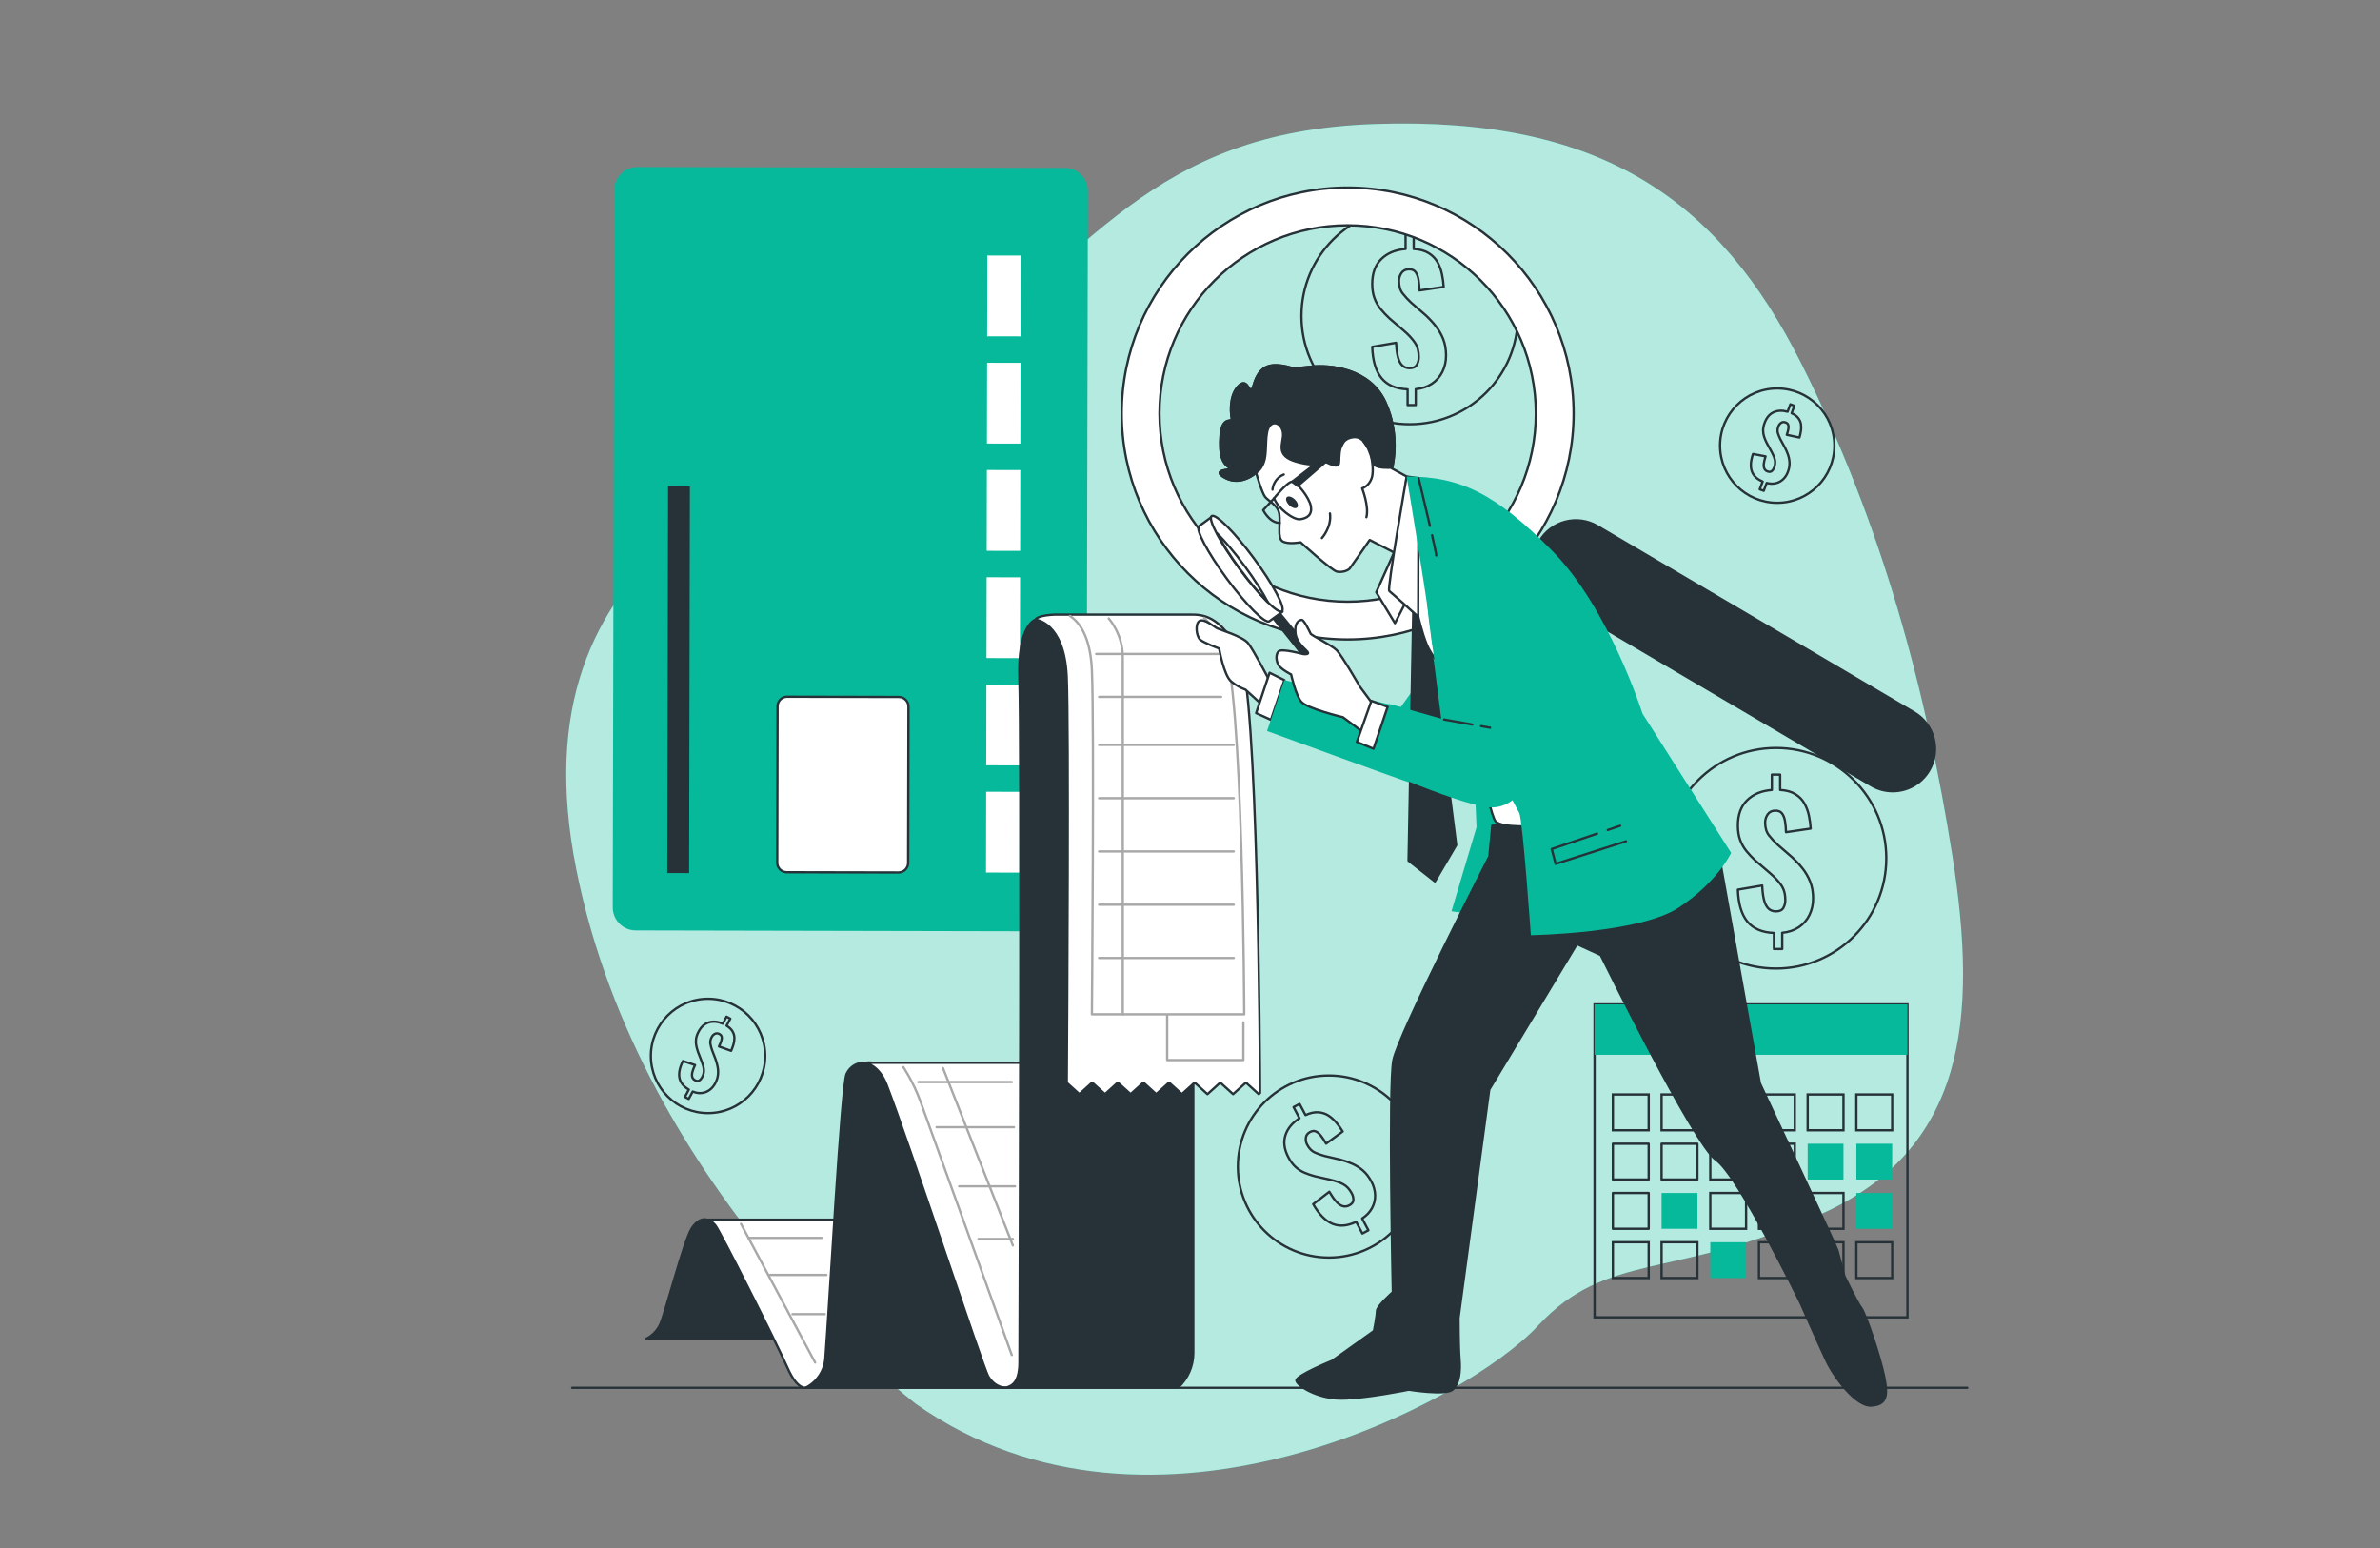 <?xml version="1.0" encoding="utf-8"?>
<!-- Generator: Adobe Illustrator 16.0.0, SVG Export Plug-In . SVG Version: 6.00 Build 0)  -->
<!DOCTYPE svg PUBLIC "-//W3C//DTD SVG 1.1//EN" "http://www.w3.org/Graphics/SVG/1.1/DTD/svg11.dtd">
<svg version="1.1" id="Layer_1" xmlns="http://www.w3.org/2000/svg" xmlns:xlink="http://www.w3.org/1999/xlink" x="0px" y="0px"
	 width="1026.248px" height="667.541px" viewBox="0 0 1026.248 667.541" enable-background="new 0 0 1026.248 667.541"
	 xml:space="preserve">
<rect x="0" y="0" width="1026.248" height="667.541" fill="#808080" stroke="none"/>
<g>
	<path fill="#07B99B" d="M395.139,605.489c0,0-118.677-90.154-146.672-230.792c-27.995-140.636,87.028-168.991,154.494-216.652
		c67.465-47.661,92.297-101.292,190.053-104.583c97.756-3.291,148.326,32.93,183.621,103.113s54.144,142.254,65.237,212.591
		c11.093,70.336,5.639,126.518-57.109,154.543c-62.748,28.024-91.87,15.73-121.677,48.003
		C633.279,603.984,497.24,677.033,395.139,605.489z"/>
	<path opacity="0.7" fill="#FFFFFF" d="M395.139,605.489c0,0-118.677-90.154-146.672-230.792
		c-27.995-140.636,87.028-168.991,154.494-216.652c67.465-47.661,92.297-101.292,190.053-104.583
		c97.756-3.291,148.326,32.93,183.621,103.113s54.144,142.254,65.237,212.591c11.093,70.336,5.639,126.518-57.109,154.543
		c-62.748,28.024-91.87,15.73-121.677,48.003C633.279,603.984,497.24,677.033,395.139,605.489z"/>
</g>
<line fill="none" stroke="#263238" stroke-linecap="round" stroke-linejoin="round" stroke-miterlimit="10" x1="246.721" y1="598.404" x2="848.282" y2="598.404"/>
<g>
	
		<rect x="687.575" y="433.077" fill="none" stroke="#263238" stroke-linecap="round" stroke-miterlimit="10" width="134.908" height="134.93"/>
	<rect x="687.575" y="433.077" fill="#07B99B" width="134.908" height="21.741"/>
	<g>
		
			<rect x="695.473" y="471.926" fill="none" stroke="#263238" stroke-linecap="round" stroke-miterlimit="10" width="15.439" height="15.439"/>
		
			<rect x="716.47" y="471.926" fill="none" stroke="#263238" stroke-linecap="round" stroke-miterlimit="10" width="15.441" height="15.439"/>
		
			<rect x="737.468" y="471.926" fill="none" stroke="#263238" stroke-linecap="round" stroke-miterlimit="10" width="15.44" height="15.439"/>
		
			<rect x="758.467" y="471.926" fill="none" stroke="#263238" stroke-linecap="round" stroke-miterlimit="10" width="15.439" height="15.439"/>
		
			<rect x="779.465" y="471.926" fill="none" stroke="#263238" stroke-linecap="round" stroke-miterlimit="10" width="15.439" height="15.439"/>
		
			<rect x="800.463" y="471.926" fill="none" stroke="#263238" stroke-linecap="round" stroke-miterlimit="10" width="15.439" height="15.439"/>
	</g>
	<g>
		
			<rect x="695.473" y="493.162" fill="none" stroke="#263238" stroke-linecap="round" stroke-linejoin="round" stroke-miterlimit="10" width="15.439" height="15.439"/>
		
			<rect x="716.47" y="493.162" fill="none" stroke="#263238" stroke-linecap="round" stroke-linejoin="round" stroke-miterlimit="10" width="15.441" height="15.439"/>
		
			<rect x="737.468" y="493.162" fill="none" stroke="#263238" stroke-linecap="round" stroke-miterlimit="10" width="15.44" height="15.439"/>
		
			<rect x="758.467" y="493.162" fill="none" stroke="#263238" stroke-linecap="round" stroke-miterlimit="10" width="15.439" height="15.439"/>
		<rect x="779.465" y="493.162" fill="#07B99B" width="15.439" height="15.439"/>
		<rect x="800.463" y="493.162" fill="#07B99B" width="15.439" height="15.439"/>
	</g>
	<g>
		
			<rect x="695.473" y="514.398" fill="none" stroke="#263238" stroke-linecap="round" stroke-linejoin="round" stroke-miterlimit="10" width="15.439" height="15.439"/>
		<rect x="716.47" y="514.398" fill="#07B99B" width="15.441" height="15.439"/>
		
			<rect x="737.468" y="514.398" fill="none" stroke="#263238" stroke-linecap="round" stroke-miterlimit="10" width="15.44" height="15.439"/>
		
			<rect x="758.467" y="514.398" fill="none" stroke="#263238" stroke-linecap="round" stroke-miterlimit="10" width="15.439" height="15.439"/>
		
			<rect x="779.465" y="514.398" fill="none" stroke="#263238" stroke-linecap="round" stroke-miterlimit="10" width="15.439" height="15.439"/>
		<rect x="800.463" y="514.398" fill="#07B99B" width="15.439" height="15.439"/>
	</g>
	<g>
		
			<rect x="695.473" y="535.634" fill="none" stroke="#263238" stroke-linecap="round" stroke-miterlimit="10" width="15.439" height="15.439"/>
		
			<rect x="716.47" y="535.634" fill="none" stroke="#263238" stroke-linecap="round" stroke-miterlimit="10" width="15.441" height="15.439"/>
		<rect x="737.468" y="535.634" fill="#07B99B" width="15.44" height="15.439"/>
		
			<rect x="758.467" y="535.634" fill="none" stroke="#263238" stroke-linecap="round" stroke-miterlimit="10" width="15.439" height="15.439"/>
		
			<rect x="779.465" y="535.634" fill="none" stroke="#263238" stroke-linecap="round" stroke-miterlimit="10" width="15.439" height="15.439"/>
		
			<rect x="800.463" y="535.634" fill="none" stroke="#263238" stroke-linecap="round" stroke-miterlimit="10" width="15.439" height="15.439"/>
	</g>
</g>
<g>
	
		<circle fill="none" stroke="#263238" stroke-linecap="round" stroke-linejoin="round" stroke-miterlimit="10" cx="766.323" cy="192.15" r="24.65"/>
	<g>
		<path fill="none" stroke="#263238" stroke-linecap="round" stroke-linejoin="round" stroke-miterlimit="10" d="M758.79,210.988
			l1.253-3.358c-2.442-1.023-4-2.51-4.67-4.461c-0.671-1.952-0.501-4.428,0.51-7.425l5.416,1.035
			c-0.402,1.223-0.651,2.275-0.747,3.157c-0.098,0.885-0.015,1.601,0.246,2.151c0.26,0.55,0.717,0.947,1.366,1.19
			c0.748,0.278,1.349,0.229,1.806-0.149c0.456-0.377,0.801-0.88,1.035-1.506c0.459-1.229,0.561-2.362,0.306-3.406
			c-0.255-1.042-0.721-2.168-1.391-3.38l-2.085-3.784c-0.458-0.911-0.836-1.806-1.136-2.687c-0.303-0.881-0.454-1.815-0.455-2.804
			c-0.001-0.989,0.218-2.072,0.66-3.252c0.845-2.263,2.147-3.786,3.909-4.569c1.759-0.784,3.755-0.854,5.985-0.214l1.201-3.213
			l1.734,0.647l-1.201,3.214c1.274,0.558,2.229,1.251,2.865,2.079c0.637,0.829,1.027,1.714,1.168,2.658
			c0.14,0.946,0.134,1.918-0.02,2.916c-0.154,1-0.368,1.94-0.644,2.826l-5.446-1.171c0.307-0.9,0.529-1.714,0.666-2.445
			c0.135-0.732,0.12-1.349-0.049-1.851c-0.169-0.502-0.584-0.863-1.243-1.082c-0.684-0.228-1.293-0.154-1.833,0.221
			c-0.538,0.375-0.923,0.876-1.157,1.501c-0.415,1.108-0.483,2.098-0.204,2.971c0.277,0.872,0.637,1.747,1.076,2.625l2.026,3.72
			c0.526,1.02,0.968,2.076,1.327,3.171c0.36,1.094,0.554,2.23,0.579,3.406c0.028,1.177-0.207,2.427-0.701,3.751
			c-0.477,1.276-1.169,2.34-2.078,3.195c-0.911,0.854-1.973,1.424-3.192,1.709c-1.218,0.286-2.511,0.241-3.88-0.133l-1.269,3.395
			L758.79,210.988z"/>
	</g>
</g>
<g>
	
		<circle fill="none" stroke="#263238" stroke-linecap="round" stroke-linejoin="round" stroke-miterlimit="10" cx="765.812" cy="370.066" r="47.552"/>
	<g>
		<path fill="none" stroke="#263238" stroke-linecap="round" stroke-linejoin="round" stroke-miterlimit="10" d="M764.916,409.193
			v-6.915c-5.105-0.2-8.925-1.834-11.452-4.909c-2.53-3.075-3.895-7.664-4.092-13.761l10.486-1.785
			c0.1,2.481,0.361,4.552,0.782,6.21c0.42,1.665,1.052,2.902,1.897,3.719c0.841,0.82,1.934,1.229,3.271,1.229
			c1.538,0,2.59-0.496,3.163-1.489c0.568-0.99,0.854-2.131,0.854-3.42c0-2.53-0.582-4.648-1.748-6.361
			c-1.164-1.709-2.765-3.432-4.797-5.168l-6.321-5.43c-1.441-1.338-2.73-2.7-3.868-4.089c-1.142-1.389-2.046-2.975-2.716-4.76
			c-0.668-1.785-1.004-3.892-1.004-6.322c0-4.66,1.326-8.292,3.98-10.895c2.65-2.606,6.21-4.08,10.67-4.428V334h3.571v6.618
			c2.679,0.148,4.873,0.756,6.582,1.822c1.71,1.068,3.012,2.406,3.904,4.016c0.893,1.613,1.538,3.375,1.934,5.282
			c0.396,1.91,0.645,3.756,0.745,5.541l-10.635,1.562c-0.051-1.834-0.2-3.457-0.448-4.87c-0.249-1.413-0.692-2.518-1.337-3.311
			s-1.638-1.166-2.975-1.117c-1.389,0.051-2.442,0.597-3.163,1.638c-0.717,1.042-1.077,2.206-1.077,3.495
			c0,2.283,0.545,4.117,1.637,5.505c1.089,1.389,2.331,2.727,3.716,4.017l6.175,5.353c1.636,1.49,3.15,3.1,4.536,4.837
			c1.389,1.734,2.506,3.656,3.347,5.761c0.845,2.11,1.266,4.527,1.266,7.255c0,2.626-0.533,5.018-1.599,7.174
			c-1.068,2.158-2.602,3.904-4.611,5.246c-2.01,1.338-4.376,2.13-7.104,2.378v6.992H764.916z"/>
	</g>
</g>
<g>
	
		<circle fill="none" stroke="#263238" stroke-linecap="round" stroke-linejoin="round" stroke-miterlimit="10" cx="573.002" cy="502.988" r="39.242"/>
	<g>
		<path fill="none" stroke="#263238" stroke-linecap="round" stroke-linejoin="round" stroke-miterlimit="10" d="M587.452,531.875
			l-2.669-5.044c-3.801,1.824-7.218,2.107-10.248,0.84c-3.032-1.267-5.799-4.086-8.296-8.458l6.959-5.351
			c1.031,1.772,2.02,3.181,2.966,4.229c0.949,1.053,1.889,1.711,2.82,1.98c0.93,0.274,1.885,0.15,2.86-0.366
			c1.121-0.594,1.698-1.362,1.732-2.307c0.033-0.941-0.2-1.884-0.698-2.824c-0.977-1.846-2.218-3.167-3.729-3.967
			c-1.51-0.797-3.342-1.435-5.495-1.918l-6.707-1.521c-1.567-0.419-3.033-0.915-4.399-1.489c-1.368-0.573-2.64-1.38-3.817-2.424
			c-1.177-1.045-2.235-2.451-3.173-4.224c-1.799-3.399-2.234-6.56-1.303-9.483c0.928-2.924,2.955-5.374,6.074-7.349l-2.554-4.828
			l2.604-1.379l2.555,4.827c2.011-0.925,3.846-1.329,5.504-1.212c1.66,0.12,3.125,0.593,4.398,1.423
			c1.273,0.832,2.424,1.868,3.449,3.106c1.027,1.239,1.92,2.49,2.683,3.754l-7.155,5.244c-0.745-1.318-1.479-2.445-2.206-3.379
			c-0.727-0.935-1.478-1.569-2.254-1.899c-0.776-0.33-1.644-0.217-2.601,0.334c-0.993,0.574-1.551,1.378-1.675,2.416
			c-0.122,1.037,0.066,2.025,0.563,2.965c0.881,1.665,1.986,2.792,3.32,3.384c1.33,0.592,2.752,1.089,4.261,1.494l6.57,1.523
			c1.769,0.454,3.494,1.044,5.175,1.775c1.683,0.729,3.239,1.7,4.666,2.912c1.43,1.212,2.67,2.813,3.723,4.803
			c1.014,1.916,1.548,3.865,1.604,5.85c0.054,1.986-0.392,3.852-1.339,5.605c-0.95,1.752-2.37,3.244-4.263,4.478l2.698,5.099
			L587.452,531.875z"/>
	</g>
</g>
<g>
	
		<circle fill="none" stroke="#263238" stroke-linecap="round" stroke-linejoin="round" stroke-miterlimit="10" cx="305.297" cy="455.307" r="24.65"/>
	<g>
		<path fill="none" stroke="#263238" stroke-linecap="round" stroke-linejoin="round" stroke-miterlimit="10" d="M295.343,472.985
			l1.688-3.163c-2.287-1.336-3.635-3.015-4.041-5.038c-0.407-2.024,0.087-4.456,1.485-7.293l5.231,1.741
			c-0.56,1.16-0.945,2.169-1.157,3.031c-0.214,0.863-0.227,1.584-0.04,2.163c0.185,0.581,0.585,1.034,1.197,1.361
			c0.703,0.375,1.306,0.405,1.81,0.09c0.501-0.314,0.91-0.767,1.225-1.356c0.617-1.157,0.868-2.268,0.753-3.336
			c-0.116-1.066-0.428-2.245-0.934-3.534l-1.567-4.026c-0.333-0.963-0.59-1.9-0.771-2.813c-0.183-0.915-0.211-1.859-0.081-2.84
			s0.49-2.025,1.083-3.137c1.137-2.131,2.629-3.469,4.478-4.013c1.849-0.545,3.835-0.351,5.961,0.578l1.614-3.027l1.634,0.872
			l-1.614,3.026c1.188,0.722,2.044,1.535,2.566,2.439c0.522,0.906,0.791,1.835,0.807,2.79c0.015,0.956-0.12,1.918-0.404,2.888
			c-0.284,0.97-0.621,1.875-1.011,2.716l-5.245-1.88c0.424-0.851,0.752-1.629,0.983-2.336s0.297-1.321,0.196-1.841
			c-0.102-0.52-0.464-0.932-1.088-1.236c-0.648-0.314-1.263-0.323-1.846-0.022c-0.583,0.301-1.031,0.746-1.346,1.335
			c-0.557,1.045-0.755,2.016-0.594,2.918c0.159,0.901,0.401,1.816,0.721,2.744l1.518,3.954c0.386,1.081,0.686,2.187,0.896,3.319
			c0.212,1.131,0.254,2.284,0.125,3.452c-0.128,1.171-0.525,2.38-1.19,3.626c-0.641,1.202-1.468,2.166-2.48,2.894
			c-1.016,0.726-2.144,1.15-3.39,1.273c-1.245,0.122-2.521-0.093-3.829-0.644l-1.705,3.197L295.343,472.985z"/>
	</g>
</g>
<g>
	
		<circle fill="none" stroke="#263238" stroke-linecap="round" stroke-linejoin="round" stroke-miterlimit="10" cx="607.841" cy="136.257" r="46.666"/>
	<g>
		<path fill="none" stroke="#263238" stroke-linecap="round" stroke-linejoin="round" stroke-miterlimit="10" d="M606.96,174.655
			v-6.786c-5.01-0.197-8.759-1.8-11.238-4.818c-2.483-3.017-3.822-7.52-4.015-13.504l10.291-1.752
			c0.099,2.435,0.354,4.466,0.767,6.094c0.413,1.633,1.033,2.848,1.862,3.65c0.826,0.805,1.898,1.206,3.211,1.206
			c1.508,0,2.542-0.487,3.103-1.461c0.558-0.971,0.837-2.091,0.837-3.356c0-2.483-0.57-4.562-1.714-6.243
			c-1.143-1.678-2.714-3.368-4.707-5.072l-6.205-5.329c-1.413-1.313-2.679-2.649-3.795-4.012c-1.12-1.363-2.007-2.92-2.664-4.672
			c-0.656-1.752-0.986-3.819-0.986-6.204c0-4.574,1.3-8.138,3.906-10.692c2.602-2.557,6.094-4.003,10.472-4.345v-6.495h3.505v6.495
			c2.628,0.146,4.781,0.743,6.459,1.788c1.678,1.049,2.955,2.361,3.832,3.941c0.876,1.583,1.509,3.312,1.897,5.183
			c0.389,1.874,0.633,3.686,0.73,5.438l-10.436,1.533c-0.052-1.8-0.196-3.392-0.44-4.779c-0.243-1.387-0.68-2.471-1.313-3.249
			c-0.633-0.779-1.606-1.144-2.919-1.097c-1.364,0.051-2.397,0.585-3.104,1.607c-0.705,1.021-1.057,2.165-1.057,3.43
			c0,2.24,0.534,4.04,1.606,5.403c1.069,1.363,2.287,2.676,3.647,3.941l6.059,5.254c1.606,1.461,3.092,3.041,4.452,4.746
			c1.363,1.702,2.459,3.588,3.285,5.655c0.829,2.07,1.241,4.443,1.241,7.119c0,2.578-0.523,4.924-1.568,7.042
			c-1.048,2.117-2.554,3.831-4.526,5.146c-1.973,1.313-4.295,2.091-6.971,2.334v6.861H606.96z"/>
	</g>
</g>
<g>
	<path fill="#FFFFFF" stroke="#263238" stroke-linecap="round" stroke-linejoin="round" stroke-miterlimit="10" d="M581.107,80.865
		c-53.808,0-97.428,43.62-97.428,97.428c0,53.808,43.62,97.428,97.428,97.428c53.809,0,97.428-43.621,97.428-97.428
		C678.535,124.485,634.916,80.865,581.107,80.865z M581.107,259.434c-44.813,0-81.14-36.328-81.14-81.14
		c0-44.813,36.327-81.14,81.14-81.14c44.812,0,81.14,36.328,81.14,81.14C662.247,223.105,625.919,259.434,581.107,259.434z"/>
	<g>
		<path fill="#263238" d="M816.124,341.661c-3.228,0-6.496-0.835-9.479-2.588L670.044,258.72
			c-8.916-5.245-11.892-16.724-6.647-25.641c5.245-8.915,16.727-11.888,25.639-6.646l136.602,80.353
			c8.916,5.245,11.891,16.724,6.646,25.639C828.794,338.358,822.543,341.661,816.124,341.661z"/>
	</g>
</g>
<g>
	<path fill="#07B99B" d="M469.101,82.362l-0.659,309.308c-0.012,5.488-4.47,9.927-9.958,9.916l-184.363-0.394
		c-5.487-0.011-9.927-4.469-9.915-9.957l0.659-309.308c0.013-5.488,4.47-9.927,9.958-9.915l184.363,0.393
		C464.673,72.416,469.113,76.875,469.101,82.362z"/>
	
		<rect x="415.049" y="351.673" transform="matrix(0.002 -1 1 0.002 72.668 790.585)" fill="#FFFFFF" width="34.84" height="14.417"/>
	
		<rect x="415.148" y="305.419" transform="matrix(0.002 -1 1 0.002 119.02 744.528)" fill="#FFFFFF" width="34.84" height="14.417"/>
	
		<rect x="415.246" y="259.165" transform="matrix(0.002 -1 1 0.002 165.372 698.471)" fill="#FFFFFF" width="34.841" height="14.417"/>
	
		<rect x="415.345" y="212.912" transform="matrix(0.002 -1 1 0.002 211.724 652.415)" fill="#FFFFFF" width="34.84" height="14.417"/>
	
		<rect x="415.444" y="166.658" transform="matrix(0.002 -1 1 0.002 258.076 606.359)" fill="#FFFFFF" width="34.84" height="14.417"/>
	
		<rect x="415.542" y="120.405" transform="matrix(0.002 -1 1 0.002 304.428 560.303)" fill="#FFFFFF" width="34.84" height="14.417"/>
	<path fill="#FFFFFF" stroke="#263238" stroke-miterlimit="10" d="M391.737,304.659l-0.144,67.423
		c-0.005,2.283-1.859,4.128-4.142,4.124l-48.199-0.102c-2.283-0.005-4.13-1.86-4.125-4.142l0.145-67.422
		c0.005-2.283,1.858-4.129,4.141-4.124l48.2,0.103C389.896,300.522,391.742,302.376,391.737,304.659z"/>
	
		<rect x="209.751" y="288.902" transform="matrix(0.002 -1 1 0.002 -1.083 585.128)" fill="#263238" stroke="#263238" stroke-miterlimit="10" width="165.792" height="8.41"/>
</g>
<g>
	<g>
		<path fill="#263238" stroke="#263238" stroke-linecap="round" stroke-linejoin="round" stroke-miterlimit="10" d="
			M304.793,525.915c0,0-3.146-1.376-6.488,3.735c-3.343,5.113-11.404,36.572-13.567,41.291c-2.163,4.719-6.095,6.292-6.095,6.292
			h58.003c0,0-22.021-46.009-24.577-48.565C309.512,526.111,304.793,525.915,304.793,525.915z"/>
		<path fill="#FFFFFF" stroke="#263238" stroke-linecap="round" stroke-linejoin="round" stroke-miterlimit="10" d="
			M347.541,598.312c0,0-3.62,1.335-7.946-8.496c-4.326-9.831-28.986-58.721-31.065-61.345c-1.792-2.261-3.31-2.61-3.736-2.556
			h59.379c0,0-0.589,48.368-3.539,58.593C357.685,594.731,356.076,598.158,347.541,598.312z"/>
		<g>
			
				<line fill="none" stroke="#A8A8A8" stroke-linecap="round" stroke-linejoin="round" stroke-miterlimit="10" x1="319.51" y1="527.731" x2="351.482" y2="587.507"/>
			
				<line fill="none" stroke="#A8A8A8" stroke-linecap="round" stroke-linejoin="round" stroke-miterlimit="10" x1="322.753" y1="533.755" x2="354.263" y2="533.755"/>
			
				<line fill="none" stroke="#A8A8A8" stroke-linecap="round" stroke-linejoin="round" stroke-miterlimit="10" x1="332.015" y1="549.73" x2="356.331" y2="549.73"/>
			
				<line fill="none" stroke="#A8A8A8" stroke-linecap="round" stroke-linejoin="round" stroke-miterlimit="10" x1="341.739" y1="566.632" x2="355.636" y2="566.632"/>
		</g>
		<path fill="#263238" stroke="#263238" stroke-linecap="round" stroke-linejoin="round" stroke-miterlimit="10" d="
			M373.201,458.254c0,0-5.498-0.657-8.136,4.808c-2.157,4.466-7.335,98.604-9.154,122.657c-0.406,5.37-3.577,10.137-8.371,12.592
			l0,0h84.983c0,0-44.411-131.197-46.731-134.308C380.39,456.762,373.201,458.254,373.201,458.254z"/>
		<path fill="#FFFFFF" stroke="#263238" stroke-linecap="round" stroke-linejoin="round" stroke-miterlimit="10" d="
			M434.468,598.284c0.546,0.157-4.987,0.924-8.379-4.864c-2.285-3.899-34.005-100.286-43.876-125.834
			c-3.203-8.292-9.011-9.331-9.011-9.331h71.444v131.454C444.646,589.708,442.823,599.127,434.468,598.284z"/>
		<g>
			<path fill="none" stroke="#A8A8A8" stroke-linecap="round" stroke-linejoin="round" stroke-miterlimit="10" d="M389.479,460.078
				c0,0,4.17,6.025,7.415,14.828c3.244,8.805,39.387,109.358,39.387,109.358"/>
			
				<line fill="none" stroke="#A8A8A8" stroke-linecap="round" stroke-linejoin="round" stroke-miterlimit="10" x1="406.625" y1="460.542" x2="436.744" y2="537"/>
			
				<line fill="none" stroke="#A8A8A8" stroke-linecap="round" stroke-linejoin="round" stroke-miterlimit="10" x1="395.967" y1="466.565" x2="436.281" y2="466.565"/>
			
				<line fill="none" stroke="#A8A8A8" stroke-linecap="round" stroke-linejoin="round" stroke-miterlimit="10" x1="403.845" y1="486.027" x2="437.208" y2="486.027"/>
			
				<line fill="none" stroke="#A8A8A8" stroke-linecap="round" stroke-linejoin="round" stroke-miterlimit="10" x1="413.576" y1="511.513" x2="437.671" y2="511.513"/>
			
				<line fill="none" stroke="#A8A8A8" stroke-linecap="round" stroke-linejoin="round" stroke-miterlimit="10" x1="421.916" y1="534.218" x2="436.744" y2="534.218"/>
		</g>
		<path fill="#263238" stroke="#263238" stroke-linecap="round" stroke-linejoin="round" stroke-miterlimit="10" d="
			M446.505,267.197c0,0-7.86,1.974-6.929,26.187c0.844,21.94,0.158,255.993,0.022,294.525c-0.001,0.392-0.014,0.785-0.04,1.178
			c-0.293,4.458-1.358,8.167-5.706,9.198h-2.192h76.365l0,0c4.157-3.86,6.519-9.277,6.519-14.949V272.896L446.505,267.197z"/>
	</g>
	<g>
		<path fill="#FFFFFF" stroke="#263238" stroke-linecap="round" stroke-linejoin="round" stroke-miterlimit="10" d="M459.946,291.75
			c0.933,21.006,0.205,147.529,0.034,175.119l5.436,4.917l5.523-4.995l5.524,4.995l5.524-4.995l5.524,4.995l5.525-4.995l5.526,4.995
			l5.523-4.995l5.52,4.995l5.525-4.995l5.522,4.995l5.524-4.995l5.527,4.995l5.527-4.995l5.527,4.995l0.579-0.523
			c-0.055-13.464-0.873-174.424-8.913-190.003C526.035,265,518.168,265,513.447,265s-58.222,0-58.222,0s-7.679,0.114-8.721,2.197
			C446.505,267.197,458.897,268.147,459.946,291.75z"/>
		<g>
			<path fill="none" stroke="#A8A8A8" stroke-linecap="round" stroke-linejoin="round" stroke-miterlimit="10" d="M461.358,265.585
				c3.723,2.389,8.809,8.384,9.464,23.364c1.05,23.97,0,148.411,0,148.411h65.684c0,0-0.524-142.551-8.917-159.063
				c-2.903-5.712-5.744-9.448-8.412-11.892"/>
			<path fill="none" stroke="#A8A8A8" stroke-linecap="round" stroke-linejoin="round" stroke-miterlimit="10" d="M478.08,266.664
				c0,0,6.061,6.698,6.061,16.586c0,7.663,0,154.061,0,154.061"/>
			<polyline fill="none" stroke="#A8A8A8" stroke-linecap="round" stroke-linejoin="round" stroke-miterlimit="10" points="
				503.278,437.629 503.278,457.086 536.132,457.086 536.132,440.819 			"/>
			
				<line fill="none" stroke="#A8A8A8" stroke-linecap="round" stroke-linejoin="round" stroke-miterlimit="10" x1="472.658" y1="281.975" x2="525.287" y2="281.975"/>
			
				<line fill="none" stroke="#A8A8A8" stroke-linecap="round" stroke-linejoin="round" stroke-miterlimit="10" x1="473.934" y1="300.475" x2="526.563" y2="300.475"/>
			
				<line fill="none" stroke="#A8A8A8" stroke-linecap="round" stroke-linejoin="round" stroke-miterlimit="10" x1="473.934" y1="321.208" x2="531.985" y2="321.208"/>
			
				<line fill="none" stroke="#A8A8A8" stroke-linecap="round" stroke-linejoin="round" stroke-miterlimit="10" x1="473.934" y1="344.173" x2="531.985" y2="344.173"/>
			
				<line fill="none" stroke="#A8A8A8" stroke-linecap="round" stroke-linejoin="round" stroke-miterlimit="10" x1="473.934" y1="367.138" x2="531.985" y2="367.138"/>
			
				<line fill="none" stroke="#A8A8A8" stroke-linecap="round" stroke-linejoin="round" stroke-miterlimit="10" x1="473.934" y1="390.104" x2="531.985" y2="390.104"/>
			
				<line fill="none" stroke="#A8A8A8" stroke-linecap="round" stroke-linejoin="round" stroke-miterlimit="10" x1="473.934" y1="413.069" x2="531.985" y2="413.069"/>
		</g>
	</g>
</g>
<g>
	<path fill="#FFFFFF" stroke="#263238" stroke-linecap="round" stroke-linejoin="round" stroke-miterlimit="10" d="M547.149,292.969
		c0,0-6.674-12.768-8.996-15.669c-2.322-2.902-12.188-5.804-13.349-6.385c-1.161-0.58-5.514-4.353-7.545-3.192
		c-2.031,1.161-1.451,6.674,0.29,8.125s8.126,3.772,8.126,3.772s2.031,11.607,5.223,14.219c3.192,2.612,6.095,3.482,6.095,3.482
		l6.384,5.804L547.149,292.969z"/>
	<polygon fill="#FFFFFF" stroke="#263238" stroke-linecap="round" stroke-linejoin="round" stroke-miterlimit="10" points="
		547.439,290.067 541.636,307.479 548.02,310.38 553.824,293.259 	"/>
	<path fill="#07B99B" d="M553.824,293.259l-7.487,21.94c0,0,60.681,22.225,62.422,22.515s5.513,1.161,6.964-0.29
		c1.451-1.451,24.577-34.008,24.577-34.008l-19.152-22.635l-17.122,24.086L553.824,293.259z"/>
	<g>
		<polygon fill="#07B99B" points="635.28,323.908 636.675,356.681 625.867,392.942 648.878,396.081 654.806,347.617 		"/>
		<polygon fill="#FFFFFF" stroke="#263238" stroke-linecap="round" stroke-linejoin="round" stroke-miterlimit="10" points="
			603.165,233.658 593.428,255.359 601.496,268.714 606.782,258.42 		"/>
		<path fill="#263238" stroke="#263238" stroke-linecap="round" stroke-linejoin="round" stroke-miterlimit="10" d="
			M643.485,356.026l-1.288,13.294c0,0-39.226,76.692-41.371,87.842c-2.144,11.151-0.229,100.004-0.229,100.004
			s-6.862,6.004-6.862,8.149c0,2.145-1.286,8.577-1.286,8.577l-18.013,12.867c0,0-15.868,6.433-15.44,8.578
			c0.429,2.144,9.006,7.719,19.3,7.719c10.293,0,29.163-3.86,29.163-3.86s15.869,2.574,18.871,0
			c3.002-2.573,3.43-8.149,3.002-13.294c-0.429-5.147-0.429-17.584-0.429-17.584l13.257-98.54l37.778-62.717l10.294,4.717
			c0,0,40.313,81.916,49.749,88.349c9.435,6.433,36.455,61.757,36.455,61.757s7.719,17.584,11.15,24.875
			c3.431,7.29,12.866,19.729,19.299,19.3c6.433-0.43,7.291-3.861,5.575-12.438c-1.715-8.578-8.147-27.449-9.863-29.592
			c-1.715-2.145-7.292-13.725-7.292-13.725s-2.573-9.436-3.002-11.15c-0.428-1.715-33.452-72.051-33.452-72.051l-16.726-93.494
			l-22.302-35.597L643.485,356.026z"/>
		<path fill="#FFFFFF" stroke="#263238" stroke-linecap="round" stroke-linejoin="round" stroke-miterlimit="10" d="M631.83,297.627
			c0,0,10,53.463,13.078,56.541c3.076,3.078,16.923,1.923,16.923,1.923l-25.545-53.615L631.83,297.627z"/>
		<polygon fill="#263238" stroke="#263238" stroke-linecap="round" stroke-linejoin="round" stroke-miterlimit="10" points="
			609.531,256.536 607.37,371.115 618.719,380.033 627.907,364.358 613.855,254.374 		"/>
		<path fill="#FFFFFF" stroke="#263238" stroke-linecap="round" stroke-linejoin="round" stroke-miterlimit="10" d="M608.451,250.59
			c0,0,2.702,17.295,6.755,27.293s21.079,24.592,21.079,24.592l-27.024-78.368L608.451,250.59z"/>
		<g>
			<path fill="#FFFFFF" stroke="#263238" stroke-linecap="round" stroke-linejoin="round" stroke-miterlimit="10" d="
				M541.627,203.824c0,0,2.45,8.574,3.879,10.411c1.429,1.837,5.512,3.47,6.124,7.348c0.613,3.879-1.021,10.411,1.429,11.84
				c2.449,1.429,7.757,0.408,7.757,0.408s13.473,12.249,15.718,12.656c2.245,0.409,4.695-0.408,5.512-1.429
				c0.816-1.021,8.573-12.248,8.573-12.248l12.248,6.329l3.675-33.681l-6.328-3.47c0,0,3.878-13.881-2.858-28.579
				c-6.736-14.696-24.087-16.125-31.844-15.309c-7.757,0.816-7.757,0.816-7.757,0.816s-8.574-3.266-12.86,0
				c-4.287,3.267-4.083,8.574-5.307,9.186c-1.225,0.613-2.041-5.715-5.92-1.225c-3.878,4.491-2.857,12.452-2.45,13.881
				c0.409,1.429-4.287-1.633-4.899,6.94c-0.612,8.573,0.612,12.86,5.308,14.697c0,0-10.207,0-3.266,3.674
				C535.299,209.744,541.627,203.824,541.627,203.824z"/>
			<path fill="#263238" stroke="#263238" stroke-linecap="round" stroke-linejoin="round" stroke-miterlimit="10" d="
				M545.302,198.108c1.021-4.287,0-11.431,2.041-14.289s5.716-0.816,5.92,3.266c0.204,4.083-3.675,9.39,5.92,12.043
				c9.594,2.654,11.431-0.204,12.248,0c0.816,0.204,5.511,3.063,5.919,0.613s-0.816-10.411,6.124-11.227s7.553,10.818,9.594,12.248
				c1.501,1.051,5.312,0.998,7.229,0.896c0.526-2.168,3.191-14.868-2.942-28.249c-6.736-14.696-24.087-16.125-31.844-15.309
				c-7.757,0.816-7.757,0.816-7.757,0.816s-8.574-3.266-12.86,0c-4.287,3.266-4.083,8.574-5.307,9.186
				c-1.225,0.613-2.041-5.715-5.92-1.225c-3.878,4.491-2.857,12.452-2.45,13.881c0.409,1.429-4.287-1.633-4.899,6.94
				c-0.612,8.573,0.612,12.86,5.308,14.697c0,0-10.207,0-3.266,3.674c6.94,3.675,13.268-2.245,13.268-2.245
				S544.281,202.395,545.302,198.108z"/>
			<path fill="none" stroke="#263238" stroke-linecap="round" stroke-linejoin="round" stroke-miterlimit="10" d="M591.23,196.475
				c0,0,1.429,6.328,0.204,9.798c-1.225,3.47-4.083,4.286-4.083,4.286s3.063,7.757,1.838,12.452"/>
			<path fill="none" stroke="#263238" stroke-linecap="round" stroke-linejoin="round" stroke-miterlimit="10" d="M570.001,231.993
				c0,0,4.287-4.695,3.471-10.614"/>
			
				<ellipse transform="matrix(0.698 -0.716 0.716 0.698 12.934 464.26)" fill="#263238" cx="557.243" cy="216.786" rx="1.735" ry="3.164"/>
			<path fill="none" stroke="#263238" stroke-linecap="round" stroke-linejoin="round" stroke-miterlimit="10" d="M549.384,214.846
				c0,0,5.716-7.144,7.757-7.144c2.042,0,7.494,6.917,8.105,10.591c0.612,3.674-1.543,5.174-4.605,5.583
				C557.579,224.284,550.813,218.929,549.384,214.846z"/>
			<path fill="none" stroke="#263238" stroke-linecap="round" stroke-linejoin="round" stroke-miterlimit="10" d="M549.384,214.846
				l-4.695,5.104c0,0,2.654,5.512,7.145,5.512"/>
			<polygon fill="#263238" stroke="#263238" stroke-linecap="round" stroke-linejoin="round" stroke-miterlimit="10" points="
				557.141,207.702 577.46,192.086 579.187,190.76 577.35,194.23 559.59,209.539 			"/>
			<path fill="#263238" stroke="#263238" stroke-linecap="round" stroke-linejoin="round" stroke-miterlimit="10" d="
				M587.964,190.351c0,0,5.103,1.429,5.511,3.879s-2.992-0.301-2.992-0.301L587.964,190.351z"/>
			<path fill="none" stroke="#263238" stroke-linecap="round" stroke-linejoin="round" stroke-miterlimit="10" d="M548.695,211.144
				c0,0,0.152-4.57,4.874-6.55"/>
		</g>
		<path fill="#FFFFFF" stroke="#263238" stroke-linecap="round" stroke-linejoin="round" stroke-miterlimit="10" d="M606.54,205.457
			c0,0-8.493,48.631-7.5,49.376c0.992,0.744,12.473,11.099,12.473,11.099l0.185-59.745L606.54,205.457z"/>
		<path fill="#07B99B" d="M606.54,205.457c0,0,10.865,65.26,10.865,70.968c0,5.708,36.236,70.983,37.726,74.209
			c1.489,3.227,4.963,52.617,4.963,52.617s46.908-0.745,63.786-11.913c16.877-11.169,22.585-23.578,22.585-23.578l-38.222-60.063
			c0,0-14.395-45.419-38.965-70.238C644.707,212.641,629.566,205.443,606.54,205.457z"/>
		<g>
			<polyline fill="none" stroke="#263238" stroke-linecap="round" stroke-linejoin="round" stroke-miterlimit="10" points="
				688.63,359.46 669.104,366.092 670.773,372.491 701.099,362.753 			"/>
			
				<line fill="none" stroke="#263238" stroke-linecap="round" stroke-linejoin="round" stroke-miterlimit="10" x1="698.596" y1="356.076" x2="693.277" y2="357.882"/>
		</g>
		<g>
			<path fill="none" stroke="#263238" stroke-linecap="round" stroke-linejoin="round" stroke-miterlimit="10" d="M617.507,230.774
				c1.038,4.566,1.794,8.112,1.794,8.728"/>
			<path fill="none" stroke="#263238" stroke-linecap="round" stroke-linejoin="round" stroke-miterlimit="10" d="M611.697,206.188
				c0,0,2.697,11.126,4.88,20.537"/>
		</g>
		<g>
			<g>
				<path fill="#263238" d="M574.137,297.385c-0.729,0-1.452-0.318-1.945-0.93l-24.277-30.5c-0.779-0.966-0.628-2.381,0.338-3.161
					c0.965-0.781,2.38-0.628,3.16,0.338l24.666,30.186c0.866,1.074,0.698,2.646-0.375,3.512
					C575.241,297.203,574.687,297.385,574.137,297.385z"/>
			</g>
			<g>
				<path fill="#FFFFFF" stroke="#263238" stroke-linecap="round" stroke-linejoin="round" stroke-miterlimit="10" d="
					M522.716,222.696l-5.681,4.132c-1.708,1.261,3.691,11.472,12.059,22.806c8.368,11.334,16.536,19.5,18.244,18.239l5.681-4.131
					L522.716,222.696z"/>
				
					<ellipse transform="matrix(0.804 -0.594 0.594 0.804 -39.312 366.998)" fill="#FFFFFF" stroke="#263238" stroke-linecap="round" stroke-linejoin="round" stroke-miterlimit="10" cx="537.867" cy="243.219" rx="3.844" ry="25.51"/>
				<path fill="#FFFFFF" stroke="#263238" stroke-linecap="round" stroke-linejoin="round" stroke-miterlimit="10" d="
					M524.766,229.928c2.168,4.176,5.686,9.72,10.008,15.574c4.303,5.827,8.544,10.804,11.891,14.106
					c-2.168-4.176-5.686-9.719-10.009-15.574C532.354,238.207,528.112,233.23,524.766,229.928z"/>
			</g>
		</g>
		<path fill="#FFFFFF" stroke="#263238" stroke-linecap="round" stroke-linejoin="round" stroke-miterlimit="10" d="M592.357,304.12
			l-5.938-7.986c0,0-7.781-13.514-10.033-15.767c-2.253-2.252-10.853-6.348-11.262-7.167c-0.409-0.819-2.867-6.143-3.89-5.938
			c-1.024,0.205-3.072,1.024-2.662,5.528c0.409,4.505,4.505,7.167,5.324,8.396c0.819,1.229-2.048,0.819-2.048,0.819
			s-9.009-2.457-10.443-1.229c-1.433,1.229-1.229,4.3,0,6.143c1.229,1.842,5.324,3.89,5.324,3.89s1.843,8.6,4.3,11.671
			c2.457,3.072,18.02,6.757,18.02,6.757l8.804,6.553L592.357,304.12z"/>
		<path fill="#07B99B" d="M627.291,236.554c0,0-11.69,10.273-12.044,19.484c-0.354,9.211,7.439,54.201,7.439,54.201l-23.735-6.73
			l-8.856,26.214c0,0,42.51,18.775,53.492,18.422c10.983-0.355,17.713-12.399,17.005-22.673
			c-0.709-10.273-2.126-58.452-2.126-58.452"/>
		<g>
			
				<line fill="#FFFFFF" stroke="#263238" stroke-linecap="round" stroke-linejoin="round" stroke-miterlimit="10" x1="638.615" y1="313.083" x2="642.524" y2="313.782"/>
			
				<line fill="#FFFFFF" stroke="#263238" stroke-linecap="round" stroke-linejoin="round" stroke-miterlimit="10" x1="622.686" y1="310.239" x2="634.868" y2="312.414"/>
		</g>
		<polygon fill="#FFFFFF" stroke="#263238" stroke-linecap="round" stroke-linejoin="round" stroke-miterlimit="10" points="
			598.351,304.772 591.34,302.189 585.068,319.9 592.263,322.852 		"/>
	</g>
</g>
</svg>
